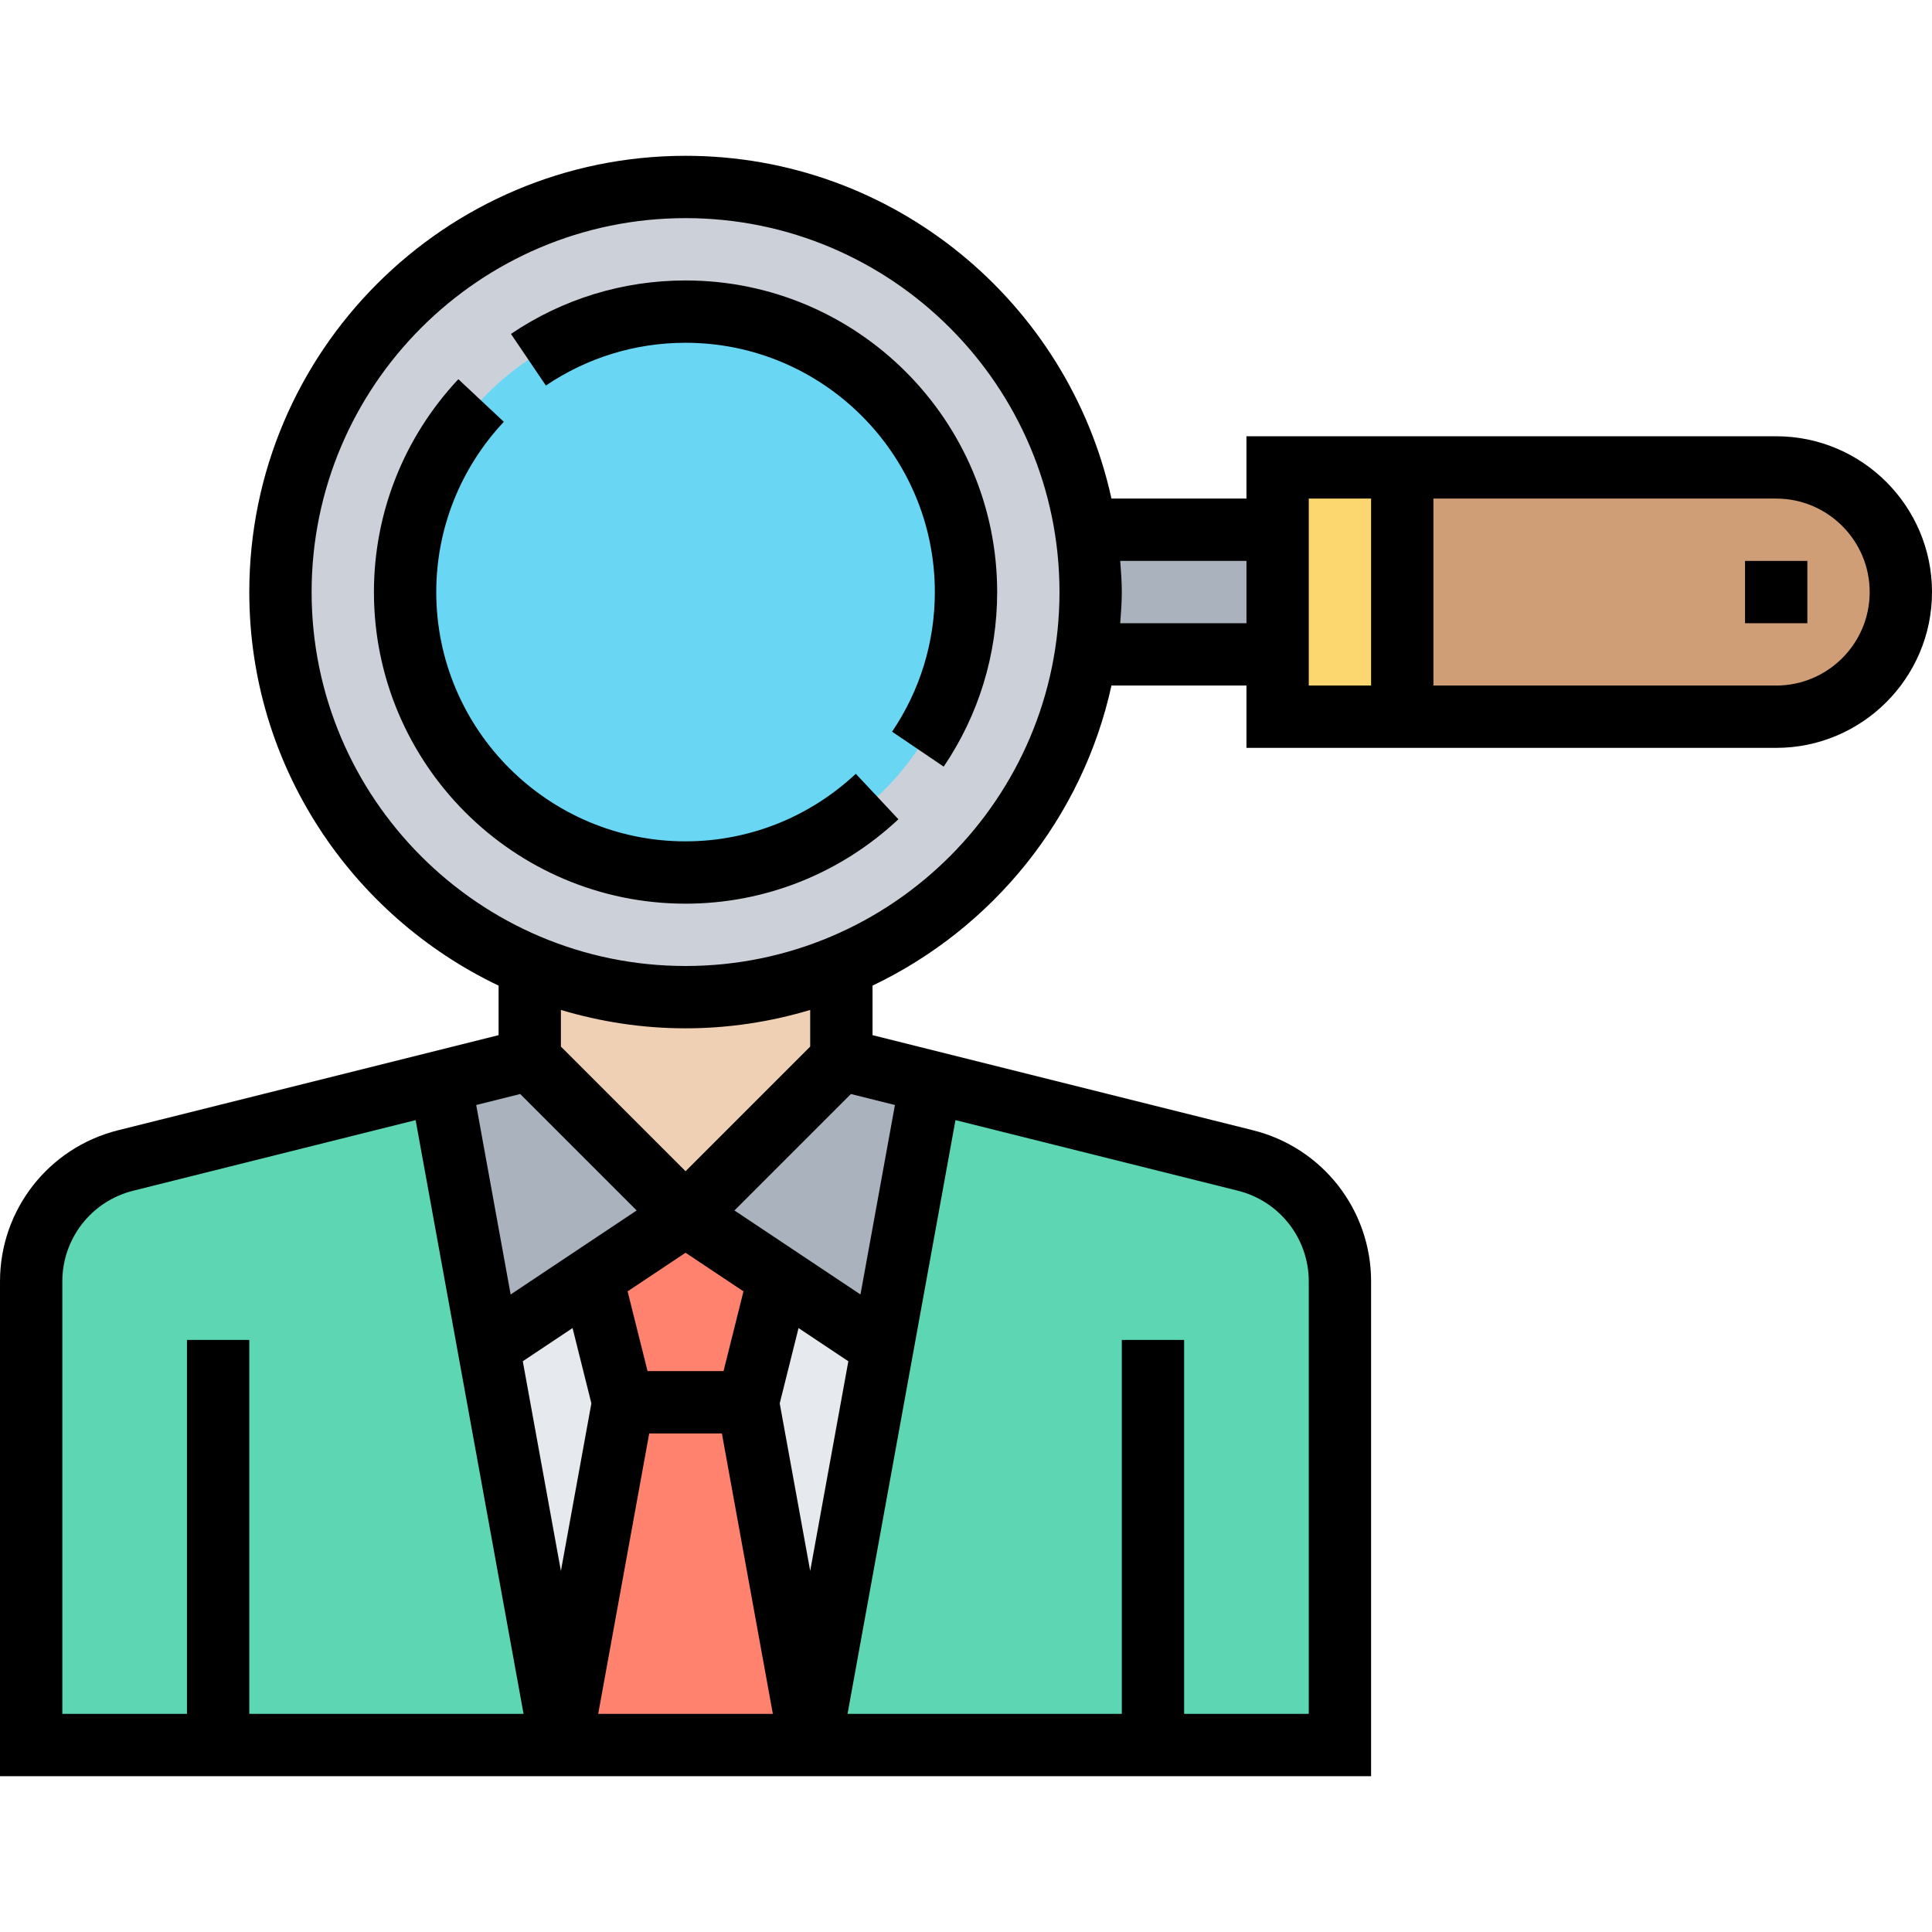 <svg height="496pt" viewBox="0 -40 496 496" width="496pt" xmlns="http://www.w3.org/2000/svg"><path d="m296 408h-88l18.801-103.52 12.16-66.719 80.801 20.16c14.238 3.598 24.238 16.398 24.238 31.039v119.039zm0 0" fill="#5cd6b3"/><path d="m226.801 304.48-18.801 103.52-16-88 8-32 24 16zm0 0" fill="#e6e9ed"/><path d="m152 288 8 32-16 88-18.801-103.52 2.801-.48zm0 0" fill="#e6e9ed"/><path d="m56 408h-48v-119.039c0-14.641 10-27.441 24.238-31.039l80.801-20.16 12.16 66.719 18.801 103.52zm0 0" fill="#5cd6b3"/><path d="m192 320 16 88h-64l16-88zm0 0" fill="#ff826e"/><path d="m200 288-8 32h-32l-8-32 24-16zm0 0" fill="#ff826e"/><path d="m238.961 237.762-12.16 66.719-2.801-.48-48-32 40-40zm0 0" fill="#aab2bd"/><path d="m176 272-48 32-2.801.48-12.16-66.719 22.961-5.762zm0 0" fill="#aab2bd"/><path d="m136 232v-24c12.32 5.199 25.84 8 40 8s27.68-2.879 40-8v24l-40 40zm0 0" fill="#f0d0b4"/><path d="m456 80c17.68 0 32 14.32 32 32 0 8.801-3.602 16.801-9.359 22.641-5.84 5.758-13.84 9.359-22.641 9.359h-96v-64zm0 0" fill="#cf9e76"/><path d="m360 80v64h-32v-64zm0 0" fill="#fcd770"/><path d="m328 96v32h-48l-1.199-.16c.801-5.199 1.199-10.48 1.199-15.84s-.398-10.641-1.199-15.84l1.199-.16zm0 0" fill="#aab2bd"/><path d="m278.801 96.16c.801 5.199 1.199 10.48 1.199 15.84s-.398 10.641-1.199 15.84c-5.52 36.32-29.922 66.48-62.801 80.16-12.32 5.121-25.84 8-40 8s-27.68-2.801-40-8c-37.602-15.68-64-52.719-64-96 0-57.441 46.559-104 104-104 52.078 0 95.199 38.238 102.801 88.16zm0 0" fill="#ccd1d9"/><path d="m248 112c0 39.766-32.234 72-72 72s-72-32.234-72-72 32.234-72 72-72 72 32.234 72 72zm0 0" fill="#69d6f4"/><path d="m456 72h-136v16h-34.656c-11.023-50.258-55.832-88-109.344-88-61.762 0-112 50.238-112 112 0 44.566 26.223 83.016 64 101.039v12.715l-97.695 24.422c-17.84 4.465-30.305 20.418-30.305 38.809v127.016h352v-127.016c0-18.391-12.465-34.344-30.305-38.809l-97.695-24.422v-12.715c30.785-14.688 53.863-42.926 61.344-77.039h34.656v16h136c22.055 0 40-17.945 40-40s-17.945-40-40-40zm-322.449 168.863 29.898 29.898-32.352 21.566-8.84-48.641zm57.32 50.664-5.117 20.473h-19.508l-5.125-20.473 14.879-9.91zm-43.879 9.426 4.832 19.328-7.824 43.023-9.785-53.832zm19.68 27.047h18.656l13.086 72h-44.84zm33.504-7.719 4.832-19.328 12.785 8.52-9.793 53.832zm-184.176-31.297c0-11.031 7.48-20.609 18.176-23.289l72.527-18.129 27.711 152.434h-70.414v-96h-16v96h-32zm320 0v111.016h-32v-96h-16v96h-70.414l27.711-152.434 72.527 18.129c10.695 2.68 18.176 12.258 18.176 23.289zm-106.246-45.297-8.844 48.641-32.352-21.566 29.898-29.898zm-21.754-15-32 32-32-32v-9.406c10.152 3.039 20.879 4.719 32 4.719s21.848-1.68 32-4.719zm-32-20.688c-52.938 0-96-43.062-96-96s43.062-96 96-96 96 43.062 96 96-43.062 96-96 96zm111.594-88c.191-2.656.406-5.297.406-8s-.215-5.344-.406-8h32.406v16zm48.406-32h16v48h-16zm120 48h-88v-48h88c13.23 0 24 10.77 24 24s-10.77 24-24 24zm0 0"/><path d="m176 176c-35.289 0-64-28.711-64-64 0-16.246 6.168-31.777 17.344-43.711l-11.672-10.938c-13.977 14.914-21.672 34.32-21.672 54.648 0 44.113 35.887 80 80 80 20.32 0 39.727-7.695 54.648-21.672l-10.938-11.672c-11.941 11.176-27.473 17.344-43.711 17.344zm0 0"/><path d="m176 32c-16.07 0-31.566 4.754-44.824 13.727l8.969 13.25c10.609-7.176 23-10.977 35.855-10.977 35.289 0 64 28.711 64 64 0 12.855-3.801 25.246-10.977 35.848l13.25 8.969c8.973-13.25 13.727-28.746 13.727-44.816 0-44.113-35.887-80-80-80zm0 0"/><path d="m448 104h16v16h-16zm0 0"/></svg>